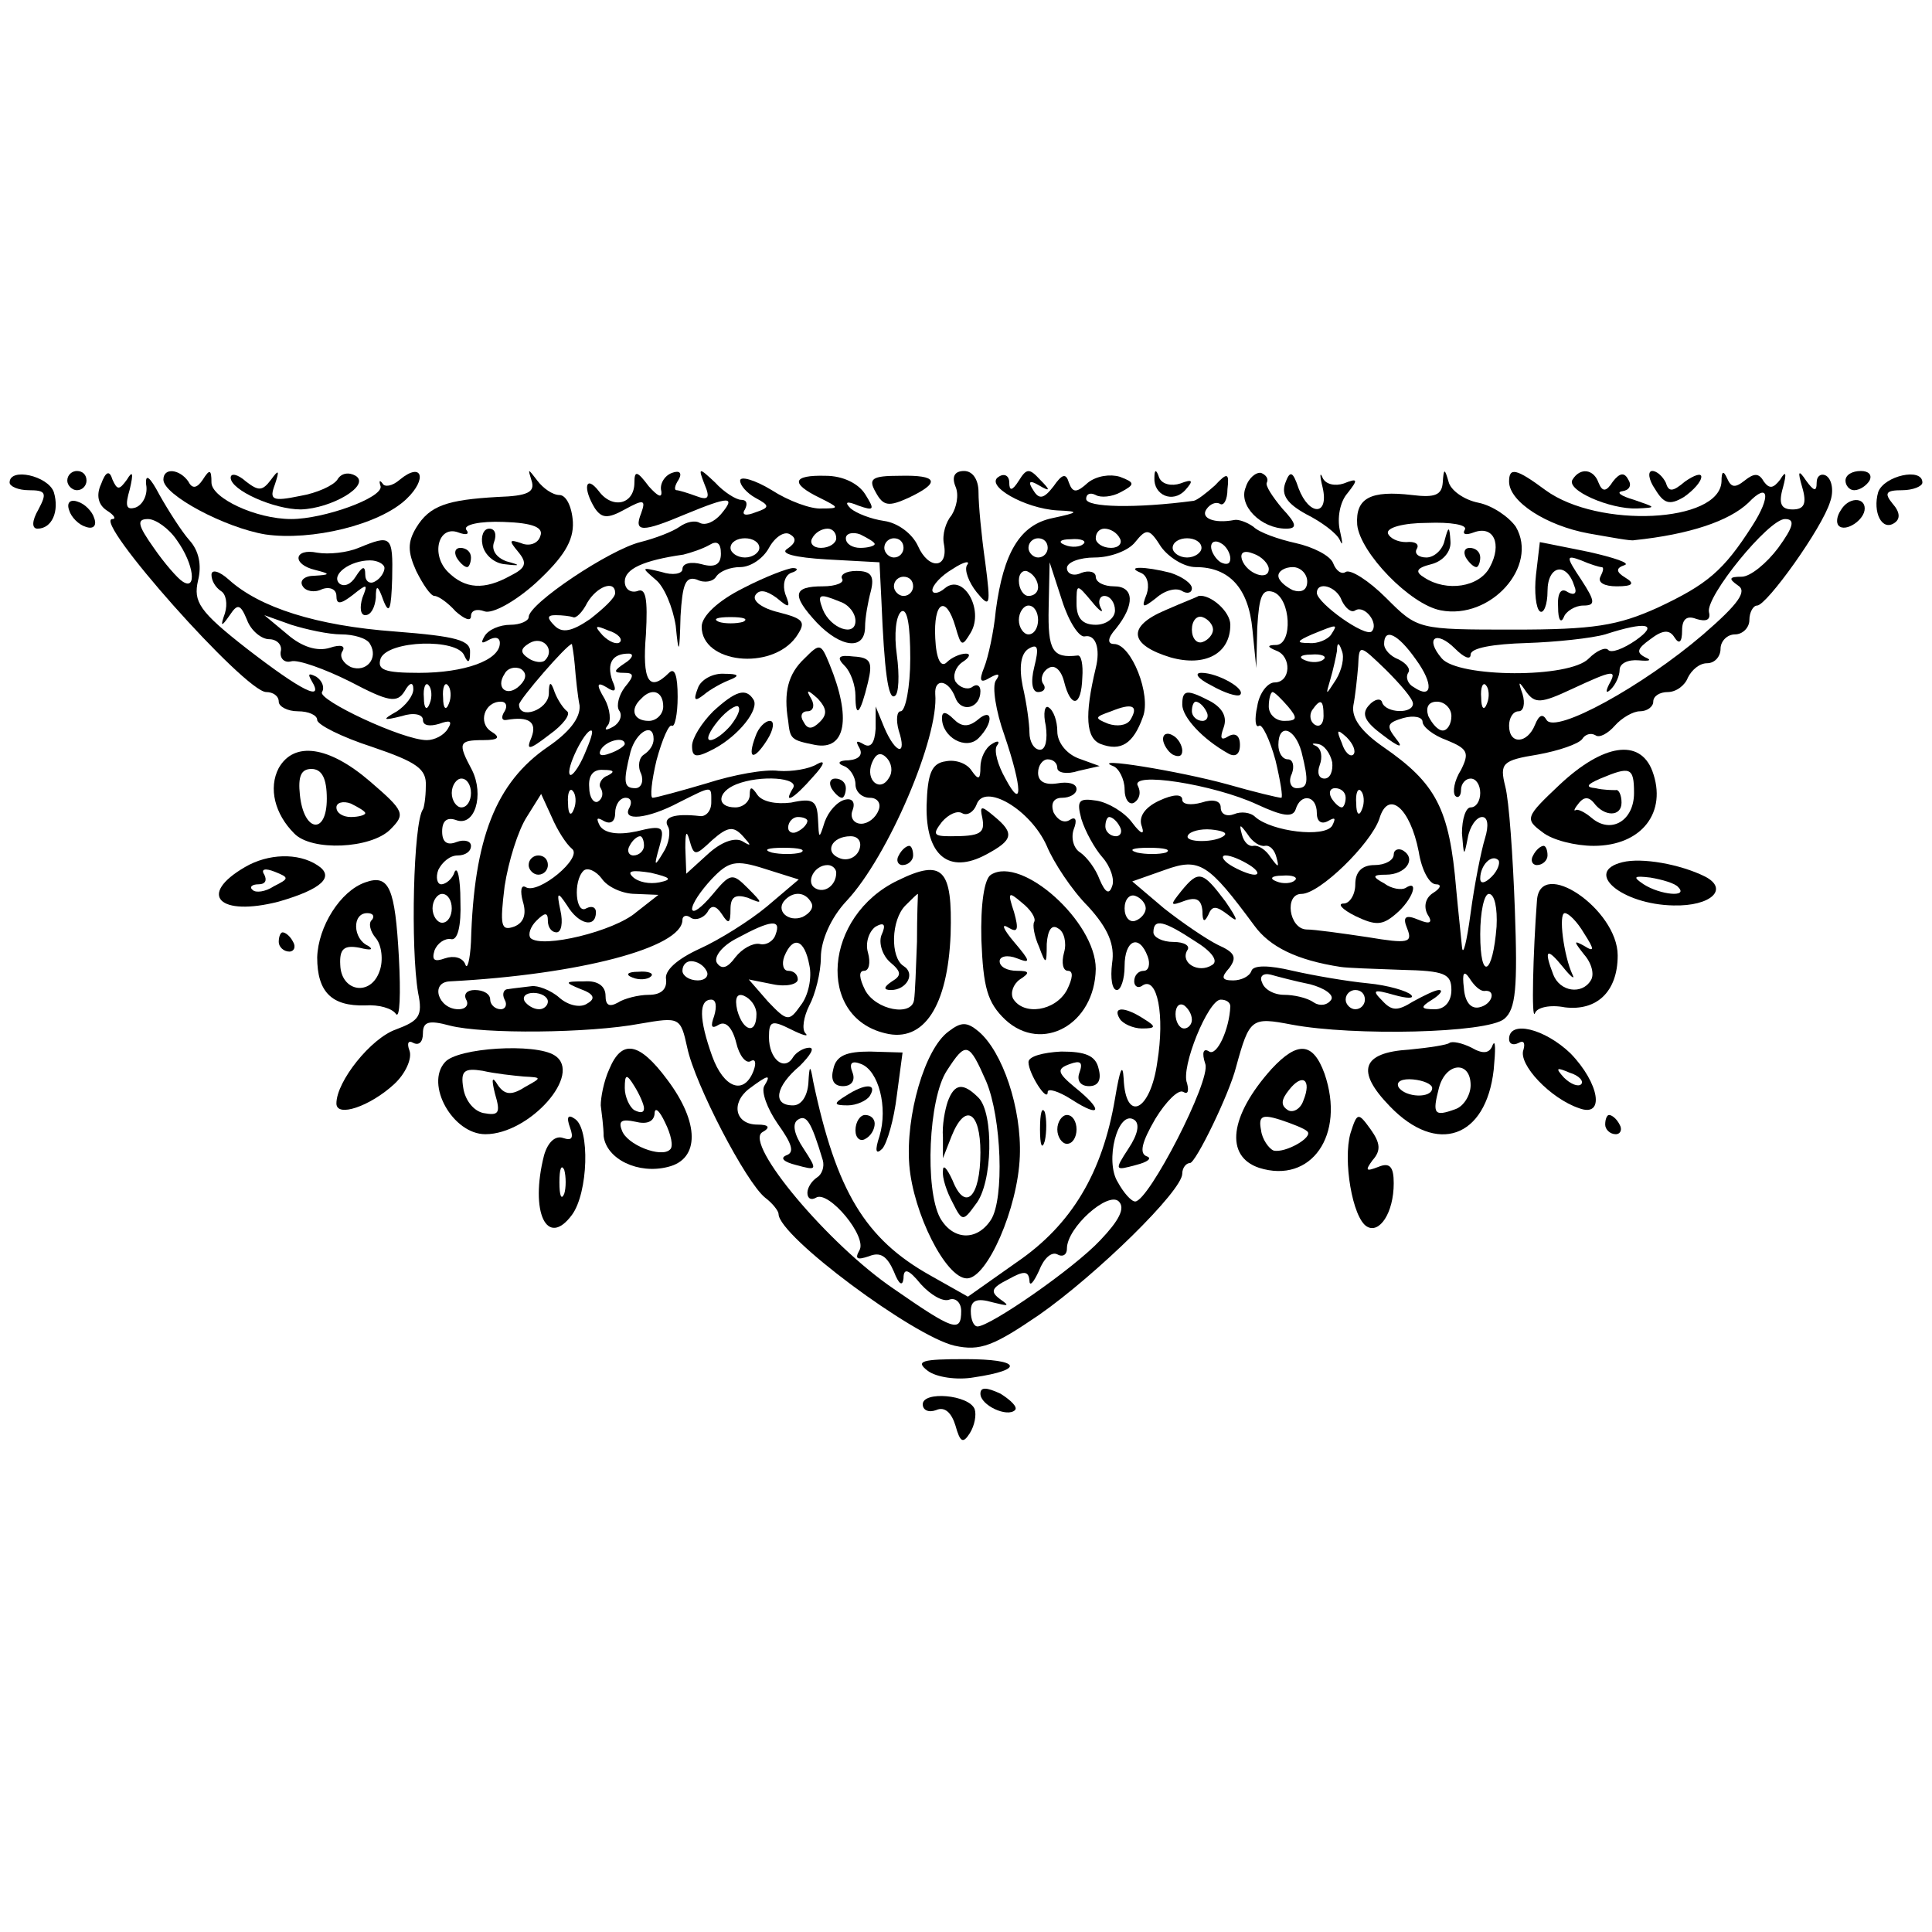 <?xml version="1.0" standalone="no"?>
<!DOCTYPE svg PUBLIC "-//W3C//DTD SVG 20010904//EN"
 "http://www.w3.org/TR/2001/REC-SVG-20010904/DTD/svg10.dtd">
<svg version="1.0" xmlns="http://www.w3.org/2000/svg"
 width="201pt" height="201pt" viewBox="0 0 201 201"
 preserveAspectRatio="xMidYMid meet">
<g transform="translate(0,201) scale(0.1,-0.1)"
fill="#000000" stroke="none">
<path d="M10 1508 c0 -4 9 -8 20 -8 18 0 19 -3 10 -20 -7 -12 -7 -20 -1 -20
15 0 23 18 17 38 -6 17 -46 26 -46 10z"/>
<path d="M70 1510 c0 -5 5 -10 10 -10 6 0 10 5 10 10 0 6 -4 10 -10 10 -5 0
-10 -4 -10 -10z"/>
<path d="M105 1506 c-5 -11 -3 -21 6 -27 8 -5 10 -9 6 -9 -22 0 138 -180 160
-180 7 0 13 -4 13 -10 0 -5 9 -10 20 -10 11 0 20 -4 20 -9 0 -5 26 -18 57 -28
47 -16 57 -23 56 -41 0 -12 -2 -23 -3 -24 -10 -14 -13 -144 -5 -191 5 -24 1
-29 -23 -38 -26 -9 -62 -54 -62 -77 0 -15 35 -3 60 20 12 11 19 27 16 35 -3 8
-1 11 4 8 6 -3 10 1 10 10 0 12 6 14 28 8 35 -9 145 -8 198 2 41 7 42 7 49
-25 8 -38 61 -140 81 -156 8 -6 14 -14 14 -17 0 -23 140 -127 183 -137 27 -6
41 0 88 32 60 42 149 129 149 147 0 6 4 11 8 11 6 0 41 72 48 100 14 51 16 52
58 44 64 -12 203 -9 221 6 12 10 14 32 11 114 -2 55 -6 113 -10 128 -6 24 -3
27 34 33 22 4 42 11 46 16 3 5 9 7 14 4 4 -3 13 2 20 10 7 8 19 15 26 15 8 0
14 5 14 10 0 6 7 10 15 10 9 0 18 7 21 15 4 8 12 15 20 15 8 0 14 7 14 15 0 8
7 15 15 15 8 0 15 7 15 15 0 8 4 15 8 15 10 0 68 81 76 108 4 11 2 23 -4 27
-5 3 -10 0 -10 -7 0 -10 -3 -9 -11 2 -8 12 -9 10 -4 -7 5 -17 2 -23 -10 -23
-12 0 -15 6 -10 23 4 15 3 18 -3 8 -7 -9 -11 -10 -17 -2 -5 9 -10 9 -20 1 -10
-8 -14 -7 -18 2 -4 9 -6 8 -6 -3 -2 -43 -128 -49 -183 -9 -31 23 -38 24 -38 9
0 -21 39 -46 83 -54 23 -4 44 -8 47 -7 58 6 99 20 119 39 21 22 24 7 4 -24
-30 -47 -47 -61 -98 -85 -42 -19 -67 -23 -150 -23 -100 0 -100 0 -133 33 -18
18 -37 30 -42 27 -4 -3 -10 1 -13 9 -3 8 -21 17 -39 21 -18 4 -38 11 -44 17
-7 5 -16 8 -20 7 -21 -4 -35 2 -29 11 4 6 10 8 14 6 4 -3 8 4 8 15 2 17 0 18
-13 4 -9 -8 -18 -15 -22 -16 -60 -8 -112 -7 -112 2 0 5 4 7 10 4 5 -3 17 -2
26 3 15 8 15 10 -1 16 -10 3 -24 1 -33 -6 -12 -11 -16 -11 -20 0 -3 10 -7 9
-16 -4 -10 -13 -15 -14 -21 -4 -6 9 -4 11 6 5 12 -7 12 -5 1 6 -11 12 -14 12
-22 -1 -7 -11 -10 -11 -10 -2 0 7 -5 10 -11 6 -15 -9 27 -33 61 -35 23 -1 23
-2 -5 -8 -34 -7 -51 -36 -59 -96 -2 -22 -8 -49 -12 -59 -6 -15 -4 -17 6 -11 9
5 11 4 6 -3 -4 -6 0 -32 9 -57 19 -56 19 -79 1 -45 -8 14 -12 29 -9 34 4 5 1
6 -5 2 -7 -4 -12 -15 -12 -24 0 -13 -2 -14 -9 -4 -5 8 -17 12 -27 10 -15 -2
-19 -13 -20 -46 -1 -52 23 -72 62 -51 28 15 30 22 8 40 -13 11 -15 11 -12 -2
3 -16 -2 -19 -33 -19 -18 0 -19 2 -9 15 7 8 16 12 21 9 5 -3 12 1 15 9 8 23
56 -5 73 -43 7 -17 26 -46 43 -63 21 -23 28 -40 25 -59 -2 -16 0 -28 5 -28 4
0 8 11 8 25 0 27 15 34 24 10 3 -8 1 -15 -4 -15 -6 0 -10 -5 -10 -11 0 -5 4
-8 9 -4 15 9 23 -31 15 -80 -7 -51 -33 -64 -35 -17 -1 17 -4 9 -9 -21 -13 -77
-45 -131 -102 -170 l-51 -36 -39 22 c-68 38 -98 88 -122 202 -3 18 -4 17 -5
-2 -1 -13 -7 -23 -16 -23 -22 0 -18 20 7 41 11 11 16 19 10 19 -6 0 -14 -5
-17 -10 -9 -15 -25 -2 -25 21 0 17 3 18 23 8 12 -6 19 -8 15 -4 -4 4 -2 17 4
29 6 11 12 34 12 50 0 17 10 41 27 59 43 46 96 170 92 215 -1 17 14 15 21 -4
6 -16 26 -11 26 7 0 6 -4 8 -9 4 -5 -3 -13 0 -17 6 -3 6 0 15 7 20 8 5 9 9 4
9 -6 0 -15 -4 -20 -9 -6 -6 -11 3 -12 25 -2 38 11 46 21 12 6 -21 7 -21 16 -6
14 24 -8 62 -27 46 -7 -6 -13 -6 -13 -2 0 5 9 15 21 22 12 8 19 9 15 4 -3 -5
2 -18 10 -28 14 -17 15 -15 9 31 -4 28 -7 60 -7 73 0 13 -6 22 -15 22 -10 0
-13 -6 -9 -16 4 -9 1 -22 -4 -30 -6 -7 -10 -20 -8 -30 5 -26 -16 -27 -27 -2
-6 13 -21 24 -35 26 -14 2 -29 8 -35 13 -7 7 -4 8 8 3 17 -6 17 -4 7 12 -7 11
-23 19 -41 19 -35 1 -37 -8 -6 -23 20 -10 21 -11 2 -11 -11 -1 -35 8 -52 19
-18 11 -33 15 -33 10 0 -5 7 -13 16 -18 15 -8 15 -10 0 -15 -10 -4 -15 -3 -11
3 3 6 2 10 -4 10 -5 0 -18 8 -27 18 -17 16 -18 16 -11 -2 6 -14 4 -17 -9 -12
-8 3 -18 6 -20 6 -3 0 -2 5 2 11 4 7 1 10 -7 7 -8 -3 -13 -12 -11 -19 1 -8 -4
-5 -13 5 -12 16 -15 17 -15 4 0 -23 -23 -28 -37 -9 -14 18 -17 3 -4 -18 7 -10
13 -11 31 -1 20 11 22 10 17 -4 -8 -20 1 -20 46 -1 46 19 53 19 37 0 -7 -8
-16 -12 -22 -9 -5 3 -14 1 -21 -4 -7 -5 -25 -12 -41 -16 -32 -8 -116 -64 -116
-78 0 -4 -9 -8 -19 -8 -11 0 -23 -5 -27 -12 -4 -7 -3 -8 4 -4 7 4 12 3 12 -3
0 -18 -37 -31 -84 -31 -36 0 -44 3 -40 15 8 19 80 21 87 3 4 -9 6 -7 6 3 1 13
-14 17 -78 22 -82 6 -141 25 -173 54 -10 9 -18 11 -18 5 0 -6 4 -13 10 -17 5
-3 7 -13 4 -23 -5 -14 -4 -15 5 -2 8 12 11 12 18 -5 4 -11 15 -20 23 -20 8 0
14 -6 12 -13 -1 -7 4 -12 11 -10 7 2 35 -8 61 -21 40 -21 49 -23 57 -10 5 9 9
10 9 2 0 -7 -8 -17 -17 -23 -16 -9 -15 -10 5 -5 12 4 22 2 22 -4 0 -6 7 -7 17
-4 11 4 14 3 9 -5 -4 -7 -14 -12 -22 -12 -25 0 -114 42 -109 50 3 5 0 12 -6
16 -8 4 -9 3 -5 -4 14 -23 -10 -11 -67 33 -50 39 -56 49 -51 71 4 16 1 31 -9
42 -8 9 -22 31 -31 47 -10 19 -15 23 -14 11 2 -10 -3 -21 -11 -24 -10 -3 -11
2 -6 19 4 17 3 20 -3 10 -8 -11 -10 -11 -15 0 -3 10 -7 9 -12 -5z m79 -58 c18
-25 21 -53 6 -43 -5 3 -19 19 -30 35 -17 24 -18 30 -6 30 8 0 22 -10 30 -22z
m1666 -8 c-12 -16 -29 -30 -38 -30 -13 0 -14 -2 -4 -9 10 -6 1 -19 -36 -51
-63 -54 -154 -104 -163 -89 -4 7 -8 5 -12 -5 -8 -20 -27 -21 -27 -1 0 8 4 15
10 15 5 0 7 8 4 18 -5 14 -4 14 4 2 9 -12 15 -12 47 3 43 20 48 21 39 5 -4 -8
-3 -10 2 -5 5 5 9 14 9 20 0 7 9 11 20 10 11 -1 14 0 7 3 -10 5 -9 9 5 19 13
10 20 10 25 2 5 -8 8 -5 8 7 0 12 5 16 15 12 10 -3 15 -1 13 7 -4 16 62 97 79
97 11 0 9 -8 -7 -30z m-1031 -1 c-8 -5 8 -9 41 -11 l55 -3 2 -40 c3 -73 7
-104 14 -99 4 2 5 21 2 43 -3 21 -1 41 5 45 6 3 9 -15 9 -49 0 -30 -5 -55 -10
-55 -4 0 -5 -9 -2 -20 9 -27 -3 -25 -15 3 l-9 22 0 -23 c-1 -15 -5 -21 -13
-16 -7 4 -8 3 -4 -4 4 -7 0 -12 -11 -13 -10 0 -13 -3 -5 -6 6 -2 12 -11 12
-19 0 -8 7 -14 15 -14 8 0 12 -6 9 -13 -3 -8 -11 -14 -18 -14 -8 0 -12 7 -9
14 3 8 0 13 -8 11 -8 -2 -17 -12 -21 -23 -6 -19 -6 -18 -7 3 -1 19 -5 22 -28
17 -16 -2 -30 1 -35 8 -6 9 -8 9 -8 0 0 -7 -7 -13 -15 -13 -20 0 -19 16 1 24
25 10 66 7 59 -4 -11 -18 1 -11 21 12 12 13 13 18 4 13 -8 -5 -26 -8 -40 -7
-14 2 -47 -4 -75 -13 -27 -8 -53 -15 -56 -15 -3 0 -1 18 4 39 6 22 13 38 16
36 3 -2 6 12 6 30 0 22 -3 31 -9 25 -21 -21 -28 -8 -24 40 2 37 0 49 -9 45 -7
-2 -13 2 -13 10 0 13 19 22 61 28 8 2 20 6 27 10 8 5 12 2 12 -9 0 -11 -6 -15
-20 -11 -11 3 -20 1 -20 -5 0 -5 -10 -7 -22 -3 -21 5 -21 5 -6 -8 9 -7 18 -29
21 -48 3 -31 4 -30 5 10 2 33 5 42 17 38 8 -4 17 -2 20 3 4 6 15 10 25 10 11
0 24 9 30 20 6 11 16 18 22 14 7 -4 6 -9 -3 -15z m51 11 c0 -5 -7 -10 -16 -10
-8 0 -12 5 -9 10 3 6 10 10 16 10 5 0 9 -4 9 -10z m40 -6 c0 -2 -7 -4 -15 -4
-8 0 -15 4 -15 10 0 5 7 7 15 4 8 -4 15 -8 15 -10z m255 6 c3 -5 -1 -10 -9
-10 -9 0 -16 5 -16 10 0 6 4 10 9 10 6 0 13 -4 16 -10z m79 -30 c35 0 55 -22
59 -65 l4 -40 1 42 c2 33 5 41 17 37 18 -7 20 -54 3 -55 -10 0 -10 -2 0 -6 16
-6 15 -33 -2 -33 -7 0 -16 -11 -18 -25 -3 -13 -2 -23 2 -20 3 2 11 -14 17 -36
5 -21 8 -39 6 -39 -3 0 -28 6 -56 14 -51 14 -144 29 -119 19 6 -2 12 -14 12
-24 0 -11 5 -17 10 -14 6 4 7 11 4 17 -10 16 79 2 124 -19 26 -12 37 -14 40
-5 5 17 22 15 22 -4 0 -9 5 -12 12 -8 7 4 8 3 4 -5 -8 -13 -63 -6 -80 9 -5 5
-15 6 -22 3 -8 -3 -14 0 -14 7 0 7 -8 9 -20 5 -11 -3 -20 -2 -20 3 0 6 -9 6
-24 -1 -15 -7 -22 -17 -18 -27 3 -9 -1 -8 -10 4 -8 11 -25 21 -37 23 -19 3
-21 0 -16 -19 4 -13 14 -31 22 -40 8 -9 13 -23 10 -30 -3 -9 -7 -7 -13 7 -4
11 -13 23 -20 28 -7 4 -10 15 -7 24 4 10 2 14 -4 10 -6 -4 -13 0 -17 8 -3 9 0
15 9 15 8 0 15 4 15 9 0 6 -9 8 -20 6 -13 -2 -20 2 -20 11 0 8 5 14 10 14 6 0
10 -4 10 -9 0 -5 10 -7 22 -3 l22 5 -22 8 c-13 5 -22 17 -22 28 0 11 -4 22 -9
25 -4 3 -6 -6 -3 -19 2 -14 0 -25 -6 -25 -6 0 -11 8 -11 18 0 9 -3 31 -7 48
-4 20 -2 34 6 39 10 6 11 1 6 -19 -4 -16 -2 -26 4 -26 6 0 9 4 5 9 -3 5 0 13
6 16 6 4 13 -2 16 -14 7 -28 18 -27 19 4 1 13 -1 24 -5 23 -26 -3 -31 5 -30
50 l1 47 13 -40 c7 -22 18 -39 24 -37 11 2 16 -13 11 -33 -12 -50 -10 -73 5
-79 21 -8 34 0 44 28 9 23 -12 76 -30 76 -7 0 -7 6 2 16 20 25 19 44 -2 44
-10 0 -19 4 -19 10 0 5 -7 7 -15 4 -8 -4 -15 -1 -15 5 0 6 13 11 29 11 16 0
35 7 42 16 12 15 15 14 27 -5 8 -11 24 -21 36 -21z m-454 20 c0 -5 -7 -10 -15
-10 -8 0 -15 5 -15 10 0 6 7 10 15 10 8 0 15 -4 15 -10z m150 0 c0 -5 -4 -10
-10 -10 -5 0 -10 5 -10 10 0 6 5 10 10 10 6 0 10 -4 10 -10z m150 0 c0 -5 -4
-10 -10 -10 -5 0 -10 5 -10 10 0 6 5 10 10 10 6 0 10 -4 10 -10z m37 4 c-3 -3
-12 -4 -19 -1 -8 3 -5 6 6 6 11 1 17 -2 13 -5z m123 -4 c0 -5 -7 -10 -15 -10
-8 0 -15 5 -15 10 0 6 7 10 15 10 8 0 15 -4 15 -10z m30 -11 c0 -6 -4 -7 -10
-4 -5 3 -10 11 -10 16 0 6 5 7 10 4 6 -3 10 -11 10 -16z m40 -11 c0 -13 -23
-5 -28 10 -2 7 2 10 12 6 9 -3 16 -11 16 -16z m-240 -19 c0 -5 -4 -9 -10 -9
-5 0 -10 7 -10 16 0 8 5 12 10 9 6 -3 10 -10 10 -16z m280 6 c0 -9 -6 -12 -15
-9 -8 4 -15 10 -15 15 0 5 7 9 15 9 8 0 15 -7 15 -15z m-410 -5 c0 -5 -4 -10
-10 -10 -5 0 -10 5 -10 10 0 6 5 10 10 10 6 0 10 -4 10 -10z m-310 -7 c0 -5
-12 -16 -26 -27 -19 -13 -29 -15 -37 -7 -8 8 -8 11 1 11 7 0 15 -1 18 -2 3 -2
10 5 15 15 10 17 29 24 29 10z m505 -15 c-3 6 -1 12 4 12 6 0 11 -7 11 -15 0
-8 -9 -15 -20 -15 -14 0 -20 7 -20 22 0 21 0 21 16 2 8 -10 13 -13 9 -6z m251
7 c4 -8 10 -13 14 -10 10 6 25 -14 17 -22 -7 -6 -56 29 -57 40 0 13 21 7 26
-8z m-316 -20 c0 -8 -4 -15 -10 -15 -5 0 -10 7 -10 15 0 8 5 15 10 15 6 0 10
-7 10 -15z m-725 -15 c13 0 27 -4 30 -10 9 -15 -4 -30 -20 -24 -8 4 -12 11 -9
16 4 6 -1 8 -13 4 -13 -4 -29 1 -44 14 l-24 20 28 -10 c16 -5 39 -10 52 -10z
m290 -8 c-3 -3 -11 0 -18 7 -9 10 -8 11 6 5 10 -3 15 -9 12 -12z m740 8 c-3
-5 -14 -10 -23 -9 -14 0 -13 2 3 9 27 11 27 11 20 0z m317 -6 c-13 -9 -26 -14
-29 -10 -3 3 -12 -1 -20 -9 -20 -21 -136 -20 -153 0 -18 21 -6 30 14 10 9 -9
16 -12 16 -6 0 7 24 11 58 12 31 1 68 5 82 9 43 14 56 11 32 -6z m-1135 -21
c-3 -3 -11 -2 -17 2 -9 6 -9 10 1 16 14 8 27 -7 16 -18z m906 1 c19 -26 17
-42 -2 -29 -6 3 -9 10 -6 15 3 4 -2 10 -10 14 -8 3 -15 10 -15 16 0 17 14 11
33 -16z m-875 -6 c1 -13 3 -32 5 -42 1 -13 -11 -28 -33 -43 -54 -37 -77 -95
-80 -203 -1 -19 -4 -30 -6 -23 -3 7 -12 9 -21 6 -11 -4 -14 -2 -11 8 3 8 11
13 17 12 7 -2 11 13 10 40 0 23 -3 36 -6 30 -2 -7 -9 -13 -14 -13 -4 0 -6 7
-3 15 4 8 12 15 20 15 8 0 14 4 14 10 0 5 -7 7 -15 4 -10 -4 -15 0 -15 11 0
11 5 15 14 12 20 -8 30 26 17 52 -15 28 -14 31 12 31 16 0 18 3 8 9 -14 9 -7
31 10 31 6 0 7 -5 4 -10 -4 -6 -3 -10 2 -9 23 4 32 -2 26 -18 -6 -14 -3 -14
19 3 14 10 22 21 18 24 -4 3 -10 12 -13 20 -4 12 -6 11 -6 -2 -1 -17 -31 -27
-31 -11 0 5 50 63 55 63 0 0 2 -10 3 -22z m792 -15 c-11 -17 -11 -17 -6 0 3
10 6 24 7 30 0 9 2 9 5 0 3 -7 0 -20 -6 -30z m80 -25 c0 -11 -28 -10 -32 1 -1
5 -8 4 -14 -3 -8 -9 -4 -17 15 -31 17 -13 22 -14 13 -3 -10 13 -9 16 8 21 11
3 20 1 20 -4 0 -5 11 -14 25 -19 22 -9 24 -13 15 -31 -7 -11 -9 -23 -6 -27 3
-3 6 0 6 6 0 7 5 12 10 12 6 0 10 -7 10 -15 0 -8 -4 -15 -10 -15 -5 0 -9 -12
-9 -27 2 -24 2 -25 6 -5 2 12 9 22 15 22 6 0 7 -9 3 -22 -4 -13 -11 -48 -15
-78 -4 -30 -8 -46 -9 -35 -1 11 -4 38 -6 60 -7 84 -21 110 -76 148 -23 16 -33
30 -31 43 2 10 4 29 5 41 1 23 1 23 29 -4 15 -15 28 -30 28 -35z m-820 42
c-12 -8 -12 -10 -1 -10 11 0 11 -3 1 -15 -6 -8 -9 -19 -6 -24 4 -5 1 -13 -6
-17 -7 -4 -10 -4 -6 1 4 4 3 17 -3 28 -9 15 -8 18 2 12 9 -6 11 -4 6 7 -6 18
0 28 17 28 6 0 4 -5 -4 -10z m727 4 c-3 -3 -12 -4 -19 -1 -8 3 -5 6 6 6 11 1
17 -2 13 -5z m-836 -27 c-13 -13 -26 -3 -16 12 3 6 11 8 17 5 6 -4 6 -10 -1
-17z m-94 -19 c-3 -8 -6 -5 -6 6 -1 11 2 17 5 13 3 -3 4 -12 1 -19z m20 0 c-3
-8 -6 -5 -6 6 -1 11 2 17 5 13 3 -3 4 -12 1 -19z m1080 0 c-3 -8 -6 -5 -6 6
-1 11 2 17 5 13 3 -3 4 -12 1 -19z m-857 -3 c0 -8 -7 -15 -15 -15 -16 0 -20
12 -8 23 11 12 23 8 23 -8z m650 0 c10 -12 10 -15 -4 -15 -9 0 -16 7 -16 15 0
8 2 15 4 15 2 0 9 -7 16 -15z m-164 -14 c-4 -6 -14 -7 -23 -4 -15 6 -14 7 3
13 22 9 29 6 20 -9z m201 4 c0 -8 -4 -12 -9 -9 -5 3 -6 10 -3 15 9 13 12 11
12 -6z m133 0 c0 -8 -4 -15 -9 -15 -5 0 -11 7 -15 15 -3 9 0 15 9 15 8 0 15
-7 15 -15z m-902 -40 c-6 -14 -13 -23 -15 -21 -5 5 15 46 22 46 3 0 -1 -11 -7
-25z m72 16 c0 -6 -4 -12 -10 -16 -5 -3 -7 -12 -3 -20 3 -8 0 -15 -6 -15 -12
0 -13 6 -5 38 6 21 24 31 24 13z m674 -13 c8 -32 7 -38 -5 -38 -6 0 -9 7 -5
15 3 8 1 15 -4 15 -6 0 -10 7 -10 15 0 23 17 18 24 -7z m54 -3 c-3 -3 -9 2
-12 12 -6 14 -5 15 5 6 7 -7 10 -15 7 -18z m-758 11 c0 -2 -7 -7 -16 -10 -8
-3 -12 -2 -9 4 6 10 25 14 25 6z m736 -19 c1 -9 -2 -17 -8 -17 -6 0 -8 6 -5
14 3 8 2 17 -4 20 -5 2 -4 3 2 2 7 -1 13 -10 15 -19z m-461 -16 c-9 -16 -25
-3 -18 15 4 10 9 12 15 6 6 -6 7 -15 3 -21z m-293 2 c-6 -2 -10 -9 -7 -13 3
-5 2 -11 -3 -14 -4 -2 -9 4 -9 15 -1 12 4 19 15 18 11 0 12 -2 4 -6z m-142
-18 c0 -8 -4 -15 -10 -15 -5 0 -10 7 -10 15 0 8 5 15 10 15 6 0 10 -7 10 -15z
m107 -17 c-3 -8 -6 -5 -6 6 -1 11 2 17 5 13 3 -3 4 -12 1 -19z m143 7 c0 -9
-6 -15 -12 -14 -26 3 -39 -1 -33 -11 3 -5 1 -18 -5 -27 -9 -15 -10 -15 -4 6 6
21 4 23 -24 16 -19 -4 -33 -2 -38 6 -4 8 -3 9 4 5 7 -4 12 -1 12 8 0 9 5 16
11 16 5 0 7 -4 4 -10 -9 -15 19 -12 51 5 36 18 34 18 34 0z m660 5 c0 -5 -2
-10 -4 -10 -3 0 -8 5 -11 10 -3 6 -1 10 4 10 6 0 11 -4 11 -10z m17 -12 c-3
-8 -6 -5 -6 6 -1 11 2 17 5 13 3 -3 4 -12 1 -19z m-822 -41 c12 -9 -35 -48
-48 -40 -5 3 -6 -4 -3 -15 4 -13 1 -22 -9 -26 -14 -5 -15 1 -10 42 4 26 14 58
23 72 l15 24 11 -24 c6 -14 15 -28 21 -33z m881 -3 c3 -19 11 -34 18 -34 6 0
5 -4 -3 -9 -8 -5 -10 -14 -6 -22 6 -9 3 -11 -9 -6 -14 6 -17 3 -12 -9 6 -15 1
-16 -41 -9 -27 4 -55 8 -64 8 -18 1 -23 37 -5 37 19 0 72 52 81 78 9 31 32 12
41 -34z m-636 32 c0 -3 -4 -8 -10 -11 -5 -3 -10 -1 -10 4 0 6 5 11 10 11 6 0
10 -2 10 -4z m325 -6 c3 -5 1 -10 -4 -10 -6 0 -11 5 -11 10 0 6 2 10 4 10 3 0
8 -4 11 -10z m-424 -14 c16 14 22 15 32 4 9 -10 9 -11 -1 -5 -8 4 -22 -1 -36
-14 l-22 -20 -1 27 c0 15 1 19 4 9 5 -18 6 -18 24 -1z m533 5 c-8 -8 -43 -8
-38 0 2 4 13 7 24 6 10 -1 17 -3 14 -6z m42 -11 c5 1 10 -4 12 -12 3 -11 2
-11 -6 0 -5 8 -13 13 -18 12 -5 -1 -10 4 -12 12 -3 11 -2 11 6 0 5 -8 13 -13
18 -12z m-646 0 c0 -5 -5 -10 -11 -10 -5 0 -7 5 -4 10 3 6 8 10 11 10 2 0 4
-4 4 -10z m224 -4 c-3 -8 -12 -12 -20 -9 -17 6 -9 23 11 23 8 0 12 -6 9 -14z
m-61 -3 c-7 -2 -21 -2 -30 0 -10 3 -4 5 12 5 17 0 24 -2 18 -5z m380 0 c-7 -2
-21 -2 -30 0 -10 3 -4 5 12 5 17 0 24 -2 18 -5z m-415 -56 c-18 -15 -50 -35
-70 -44 -24 -11 -37 -23 -35 -32 1 -10 -5 -16 -18 -16 -11 0 -26 -4 -32 -8 -9
-5 -13 -3 -13 7 0 10 -8 16 -22 15 -21 0 -21 -1 -4 -8 14 -5 16 -10 7 -15 -7
-5 -20 -2 -29 6 -9 8 -23 13 -29 12 -7 -1 -18 -2 -24 -3 -5 0 -7 -5 -4 -11 3
-5 1 -10 -4 -10 -6 0 -11 5 -11 10 0 6 -7 10 -16 10 -8 0 -12 -4 -9 -10 3 -5
0 -10 -8 -10 -21 0 -30 28 -9 29 134 7 242 35 242 64 0 4 4 6 9 2 5 -3 13 0
17 6 4 8 9 7 15 -2 7 -11 9 -10 9 5 0 13 5 16 18 12 16 -7 16 -6 0 10 -16 16
-18 16 -37 -7 -11 -13 -20 -20 -21 -15 0 6 9 19 20 31 18 19 25 21 56 11 l35
-11 -33 -28z m507 -20 c16 -22 44 -36 90 -43 6 -1 34 -2 63 -3 45 -1 52 -4 52
-21 0 -12 -7 -20 -17 -20 -15 0 -16 2 -3 10 8 5 12 10 7 10 -4 0 -16 -6 -27
-12 -16 -10 -22 -10 -32 1 -11 11 -9 12 12 6 14 -4 22 -4 18 0 -4 4 -24 10
-45 12 -21 2 -56 8 -78 13 -25 6 -41 6 -43 0 -2 -6 -11 -10 -19 -10 -12 0 -13
3 -4 13 8 11 6 16 -12 24 -12 6 -37 23 -56 38 l-33 28 34 12 c36 13 45 7 93
-58z m-5 63 c8 -5 11 -10 5 -10 -5 0 -17 5 -25 10 -8 5 -10 10 -5 10 6 0 17
-5 25 -10z m252 -12 c-7 -7 -12 -8 -12 -2 0 14 12 26 19 19 2 -3 -1 -11 -7
-17z m-891 -18 l24 -1 -23 -18 c-23 -20 -98 -38 -110 -27 -3 4 0 12 6 18 9 9
12 9 12 0 0 -7 4 -12 9 -12 5 0 7 10 4 23 -4 19 -3 20 7 5 12 -20 30 -24 30
-7 0 5 -4 7 -10 4 -11 -7 -14 28 -3 39 4 4 13 0 19 -8 6 -9 22 -16 35 -16z
m25 12 c-10 -2 -22 0 -28 6 -6 6 0 7 19 4 21 -5 23 -7 9 -10z m184 10 c0 -13
-12 -22 -22 -16 -10 6 -1 24 13 24 5 0 9 -4 9 -8z m477 -8 c-3 -3 -12 -4 -19
-1 -8 3 -5 6 6 6 11 1 17 -2 13 -5z m-877 -29 c0 -8 -4 -15 -10 -15 -5 0 -10
7 -10 15 0 8 5 15 10 15 6 0 10 -7 10 -15z m374 6 c3 -5 -1 -11 -9 -15 -15 -6
-29 7 -18 18 9 9 21 8 27 -3z m348 -6 c0 -5 -5 -11 -11 -13 -6 -2 -11 4 -11
13 0 9 5 15 11 13 6 -2 11 -8 11 -13z m365 -19 c-4 -51 -17 -57 -17 -8 0 23 4
42 9 42 6 0 9 -15 8 -34z m-750 -8 c-2 -7 -10 -12 -17 -10 -7 1 -18 -5 -25
-14 -8 -11 -14 -13 -19 -6 -4 6 5 18 21 26 35 19 46 20 40 4z m436 -7 c18 -11
25 -21 18 -25 -14 -9 -33 2 -26 15 4 5 -3 9 -14 9 -12 0 -21 5 -21 10 0 15 11
12 43 -9z m-401 -25 c3 -13 -1 -32 -9 -42 -12 -17 -14 -17 -34 4 l-20 23 25
-5 c14 -3 26 0 26 5 0 5 -4 9 -10 9 -5 0 -7 7 -4 15 9 22 21 18 26 -9z m-107
-6 c3 -5 -1 -10 -9 -10 -9 0 -16 5 -16 10 0 6 4 10 9 10 6 0 13 -4 16 -10z
m628 -14 c15 -4 25 -11 22 -16 -4 -6 -12 -7 -18 -3 -7 5 -21 8 -31 8 -11 0
-21 6 -23 13 -3 6 1 10 9 8 7 -2 26 -7 41 -10z m181 -7 c13 2 9 -14 -5 -17 -9
-2 -15 6 -16 20 -2 16 0 19 6 10 5 -8 11 -13 15 -13z m-974 -11 c0 -4 -4 -8
-9 -8 -6 0 -12 4 -15 8 -3 5 1 9 9 9 8 0 15 -4 15 -9z m217 -13 c0 -22 -14
-18 -20 4 -3 13 0 18 7 15 7 -3 13 -11 13 -19z m633 15 c0 -5 -4 -10 -10 -10
-5 0 -10 5 -10 10 0 6 5 10 10 10 6 0 10 -4 10 -10z m-677 -17 c-4 -11 -3 -14
5 -9 7 4 14 -3 18 -19 3 -13 10 -22 15 -19 5 3 6 -2 3 -10 -10 -26 -31 -18
-43 15 -14 39 -14 59 -1 59 5 0 6 -7 3 -17z m497 -4 c0 -5 -4 -9 -8 -9 -5 0
-9 7 -9 15 0 8 4 12 9 9 4 -3 8 -9 8 -15z m40 14 c-1 -24 -14 -52 -22 -47 -6
4 -8 -1 -4 -13 6 -17 -59 -143 -73 -143 -4 0 -12 9 -18 20 -14 22 0 76 17 65
6 -4 4 -15 -6 -30 -15 -23 -14 -23 8 -17 12 3 17 7 11 9 -8 3 -5 15 9 39 11
18 24 31 29 28 5 -3 6 1 4 9 -7 16 22 87 35 87 6 0 10 -3 10 -7z m-485 -83
c-3 -6 3 -23 14 -39 15 -21 18 -30 9 -33 -7 -3 -2 -7 10 -10 22 -6 23 -6 8 17
-10 15 -12 26 -6 30 9 6 14 -2 26 -42 2 -7 -1 -15 -6 -18 -6 -4 -10 -11 -10
-16 0 -6 4 -8 9 -5 13 8 54 -41 45 -55 -5 -9 -2 -10 10 -6 12 5 19 0 26 -16 5
-13 9 -16 10 -7 0 11 5 10 18 -6 10 -11 23 -19 30 -16 6 2 12 -3 12 -12 0 -23
-8 -20 -70 23 -68 46 -156 151 -137 163 9 5 7 8 -5 8 -23 0 -28 22 -9 37 20
15 24 16 16 3z m350 -160 c-28 -30 -115 -90 -128 -90 -4 0 -7 7 -7 16 0 11 6
14 23 9 16 -4 18 -4 8 3 -11 8 -10 12 8 21 16 9 21 9 22 -1 0 -7 4 -3 10 10 5
13 13 20 19 17 5 -3 10 -1 10 6 0 22 43 60 54 49 7 -7 0 -20 -19 -40z"/>
<path d="M773 1398 c-26 -13 -43 -29 -43 -40 0 -38 72 -46 98 -11 11 16 9 19
-18 26 -17 4 -28 12 -24 18 4 6 11 5 22 -3 13 -11 15 -11 9 4 -3 9 -1 19 6 22
7 2 8 5 2 5 -5 0 -29 -9 -52 -21z m0 -35 c-7 -2 -19 -2 -25 0 -7 3 -2 5 12 5
14 0 19 -2 13 -5z"/>
<path d="M876 1408 c3 -4 -6 -8 -20 -8 -31 0 -33 -9 -6 -38 25 -26 50 -29 50
-4 0 9 3 26 6 37 4 16 0 21 -15 21 -11 0 -17 -4 -15 -8z m-2 -24 c9 -3 16 -12
16 -20 0 -17 -26 -8 -34 12 -6 16 -4 17 18 8z"/>
<path d="M837 1325 c-17 -16 -22 -35 -17 -65 2 -19 3 -20 28 -25 32 -6 38 28
15 84 -9 22 -10 22 -26 6z m16 -66 c-8 -8 -13 -8 -17 0 -4 6 -2 11 4 11 6 0 8
6 4 13 -6 10 -4 10 7 0 9 -10 10 -16 2 -24z"/>
<path d="M879 1317 c6 -6 11 -20 11 -31 0 -24 5 -19 13 14 5 21 3 26 -15 27
-16 2 -18 -1 -9 -10z"/>
<path d="M726 1294 c-5 -13 -3 -14 6 -7 7 6 20 13 28 16 10 4 8 6 -6 6 -12 1
-25 -6 -28 -15z"/>
<path d="M742 1270 c-12 -12 -22 -28 -22 -36 0 -12 4 -13 23 -3 26 14 47 41
41 51 -8 13 -19 9 -42 -12z m18 -15 c-7 -8 -16 -15 -21 -15 -5 0 -1 9 8 20 9
11 19 17 21 15 3 -3 -1 -11 -8 -20z"/>
<path d="M786 1244 c-9 -24 -2 -26 12 -4 7 11 8 20 3 20 -5 0 -12 -7 -15 -16z"/>
<path d="M865 1190 c3 -5 8 -10 11 -10 2 0 4 5 4 10 0 6 -5 10 -11 10 -5 0 -7
-4 -4 -10z"/>
<path d="M1187 1414 c7 -3 9 -13 6 -22 -6 -15 -4 -15 10 -4 9 8 21 11 27 7 5
-3 10 -2 10 3 0 5 -10 12 -22 16 -27 7 -48 7 -31 0z"/>
<path d="M1212 1375 c-40 -17 -37 -36 6 -49 36 -10 62 4 62 34 0 14 -21 32
-33 30 -1 -1 -17 -7 -35 -15z m50 -20 c0 -5 -5 -11 -11 -13 -6 -2 -11 4 -11
13 0 9 5 15 11 13 6 -2 11 -8 11 -13z"/>
<path d="M1260 1297 c14 -8 27 -12 30 -10 7 6 -23 23 -40 23 -8 0 -4 -6 10
-13z"/>
<path d="M1230 1277 c0 -13 21 -36 48 -51 7 -4 12 -1 12 9 0 10 -5 13 -12 9
-8 -5 -9 -2 -5 9 4 11 -1 20 -13 27 -25 13 -30 13 -30 -3z m25 -7 c3 -5 1 -10
-4 -10 -6 0 -11 5 -11 10 0 6 2 10 4 10 3 0 8 -4 11 -10z"/>
<path d="M1210 1241 c0 -5 5 -13 10 -16 6 -3 10 -2 10 4 0 5 -4 13 -10 16 -5
3 -10 2 -10 -4z"/>
<path d="M550 1110 c0 -5 5 -10 10 -10 6 0 10 5 10 10 0 6 -4 10 -10 10 -5 0
-10 -4 -10 -10z"/>
<path d="M1450 1121 c0 -6 -9 -11 -20 -11 -13 0 -20 -7 -20 -20 0 -11 -6 -20
-12 -20 -7 0 -2 -6 12 -13 21 -10 28 -10 42 2 18 15 25 37 10 27 -4 -2 -14 -1
-22 5 -13 7 -12 9 2 9 20 0 32 16 18 25 -5 3 -10 1 -10 -4z"/>
<path d="M658 993 c7 -3 16 -2 19 1 4 3 -2 6 -13 5 -11 0 -14 -3 -6 -6z"/>
<path d="M1229 1083 c-12 -15 -12 -16 4 -10 12 4 17 1 18 -11 0 -11 2 -12 6
-4 4 10 8 10 21 0 11 -9 10 -5 -3 14 -24 32 -28 33 -46 11z"/>
<path d="M170 1511 c0 -16 64 -50 106 -57 48 -7 119 10 147 37 22 21 16 39 -7
20 -8 -7 -16 -8 -18 -4 -3 4 -4 3 -2 -3 2 -12 -59 -34 -93 -34 -37 0 -83 22
-83 38 0 14 -2 14 -9 3 -6 -9 -11 -10 -15 -2 -9 13 -26 15 -26 2z"/>
<path d="M240 1513 c0 -13 45 -33 73 -33 32 1 73 25 57 35 -7 4 -15 3 -19 -4
-4 -6 -21 -14 -39 -17 -29 -6 -32 -4 -26 12 5 15 4 16 -4 5 -9 -12 -13 -12
-26 -2 -9 8 -16 9 -16 4z"/>
<path d="M553 1510 c4 -12 -4 -16 -35 -17 -53 -3 -71 -9 -85 -32 -9 -15 -9
-25 0 -45 7 -14 15 -26 19 -26 4 0 14 -7 22 -16 9 -8 16 -11 16 -5 0 6 6 8 14
5 8 -3 32 10 54 30 28 26 39 43 38 63 -1 16 -7 28 -14 28 -7 0 -17 7 -23 15
-10 13 -10 13 -6 0z m9 -58 c-2 -7 -11 -11 -20 -7 -12 4 -13 3 -3 -9 10 -12 8
-17 -8 -25 -27 -15 -47 -14 -65 4 -18 18 -10 49 11 41 8 -3 12 -2 8 3 -3 5 14
9 39 8 31 -1 42 -6 38 -15z"/>
<path d="M502 1443 c2 -10 12 -19 23 -20 17 -2 17 -1 2 3 -11 4 -16 12 -13 20
3 8 1 14 -5 14 -6 0 -9 -8 -7 -17z"/>
<path d="M475 1430 c3 -5 8 -10 11 -10 2 0 4 5 4 10 0 6 -5 10 -11 10 -5 0 -7
-4 -4 -10z"/>
<path d="M911 1498 c8 -15 14 -15 34 -6 34 16 31 24 -9 23 -29 0 -33 -3 -25
-17z"/>
<path d="M1201 1513 c-1 -18 19 -27 32 -13 9 10 8 12 -5 7 -9 -3 -19 -1 -22 6
-3 9 -5 9 -5 0z"/>
<path d="M1296 1503 c-8 -19 16 -43 42 -43 12 0 11 5 -4 21 -10 12 -18 24 -16
27 2 4 -1 8 -6 10 -5 1 -13 -5 -16 -15z"/>
<path d="M1337 1507 c-4 -12 2 -21 22 -32 16 -8 32 -20 35 -27 3 -7 3 -3 0 10
-3 13 0 30 8 39 11 14 11 16 -4 10 -9 -3 -19 -1 -22 6 -3 7 -3 2 0 -10 7 -30
-14 -30 -25 -1 -6 18 -9 19 -14 5z"/>
<path d="M1501 1508 c-1 -13 -8 -16 -32 -13 -43 5 -59 -3 -57 -31 3 -29 55
-83 87 -89 52 -10 102 46 78 87 -7 10 -24 22 -39 25 -15 3 -29 13 -31 22 -4
14 -5 14 -6 -1z m23 -49 c-3 -5 1 -6 9 -3 21 8 30 -12 17 -36 -11 -21 -45 -26
-68 -11 -10 6 -9 10 7 14 12 3 21 13 20 24 -1 16 -2 16 -6 1 -2 -10 -11 -18
-19 -18 -8 0 -13 4 -10 9 3 5 -2 8 -11 7 -9 0 -17 4 -19 9 -2 6 16 11 41 11
24 1 42 -2 39 -7z"/>
<path d="M1525 1430 c3 -5 8 -10 11 -10 2 0 4 5 4 10 0 6 -5 10 -11 10 -5 0
-7 -4 -4 -10z"/>
<path d="M1636 1511 c-7 -11 39 -31 67 -30 21 1 20 1 -3 9 -14 4 -19 8 -12 9
7 1 10 6 6 12 -4 8 -9 7 -16 -2 -7 -11 -11 -11 -15 -1 -5 14 -19 16 -27 3z"/>
<path d="M1722 1501 c9 -15 15 -17 30 -8 10 7 18 16 18 21 0 4 -7 2 -17 -5
-13 -11 -17 -11 -20 -1 -3 6 -9 12 -14 12 -5 0 -4 -9 3 -19z"/>
<path d="M1920 1510 c0 -5 4 -10 9 -10 6 0 13 5 16 10 3 6 -1 10 -9 10 -9 0
-16 -4 -16 -10z"/>
<path d="M1954 1498 c-6 -21 4 -41 17 -32 6 4 6 11 -2 20 -9 11 -7 14 10 14
11 0 21 4 21 8 0 16 -40 7 -46 -10z"/>
<path d="M72 1479 c2 -7 10 -15 17 -17 8 -3 12 1 9 9 -2 7 -10 15 -17 17 -8 3
-12 -1 -9 -9z"/>
<path d="M1915 1479 c-4 -6 -5 -13 -2 -16 7 -7 27 6 27 18 0 12 -17 12 -25 -2z"/>
<path d="M373 1440 c-12 -5 -31 -7 -43 -5 -24 5 -27 -12 -2 -18 16 -4 16 -5
-1 -6 -10 0 -16 -5 -12 -11 3 -5 12 -7 20 -3 8 3 15 0 15 -7 0 -9 4 -9 17 1
15 12 16 12 10 -3 -3 -10 -2 -18 3 -18 6 0 10 8 11 18 0 14 2 14 8 -3 6 -15 8
-9 9 23 1 45 -1 46 -35 32z m27 -21 c0 -4 -4 -11 -10 -14 -5 -3 -10 0 -10 7 0
10 -3 9 -10 -2 -5 -8 -12 -11 -17 -7 -9 9 11 24 32 24 8 0 15 -4 15 -8z"/>
<path d="M1598 1412 c-2 -18 0 -35 4 -38 4 -3 8 7 8 21 0 27 20 31 28 5 3 -7
0 -10 -7 -6 -7 5 -11 -1 -10 -16 0 -13 3 -17 6 -10 2 6 12 12 20 12 13 0 13 4
-2 27 -16 24 -16 26 0 20 9 -4 19 -7 21 -7 3 0 2 -4 -1 -10 -3 -6 4 -10 17
-10 17 0 19 3 9 9 -10 6 -10 10 -1 13 7 2 -11 8 -38 14 l-50 10 -4 -34z"/>
<path d="M980 1263 c0 -20 25 -34 38 -21 16 16 15 33 -1 19 -10 -8 -17 -7 -25
1 -8 8 -12 8 -12 1z"/>
<path d="M290 1211 c-11 -21 -4 -48 16 -68 18 -19 80 -16 100 4 16 16 15 19
-21 50 -43 37 -79 42 -95 14z m50 -32 c0 -38 -24 -35 -28 4 -2 19 1 27 12 27
11 0 16 -10 16 -31z m40 -15 c0 -2 -7 -4 -15 -4 -8 0 -15 4 -15 10 0 5 7 7 15
4 8 -4 15 -8 15 -10z"/>
<path d="M1623 1194 c-36 -34 -37 -36 -18 -50 10 -8 34 -14 53 -14 50 0 77 35
61 78 -13 34 -51 28 -96 -14z m77 -9 c0 -29 -24 -43 -44 -26 -7 6 -15 10 -17
8 -2 -1 -1 2 4 8 5 6 10 6 15 0 11 -15 29 -15 29 0 0 8 -3 14 -6 13 -3 0 -13
0 -21 2 -11 1 -9 4 5 10 31 13 35 12 35 -15z"/>
<path d="M935 1120 c-3 -5 -1 -10 4 -10 6 0 11 5 11 10 0 6 -2 10 -4 10 -3 0
-8 -4 -11 -10z"/>
<path d="M1595 1120 c-3 -5 -1 -10 4 -10 6 0 11 5 11 10 0 6 -2 10 -4 10 -3 0
-8 -4 -11 -10z"/>
<path d="M255 1108 c-50 -29 -27 -52 35 -36 45 13 59 26 40 38 -20 13 -51 12
-75 -2z m30 -20 c-9 -6 -19 -7 -22 -4 -4 3 -1 6 6 6 7 0 9 4 6 10 -4 6 1 7 11
3 15 -6 15 -7 -1 -15z"/>
<path d="M1688 1113 c-41 -10 -1 -44 53 -45 39 -1 58 17 33 30 -26 13 -66 20
-86 15z m58 -26 c11 -11 -19 -8 -36 3 -12 8 -10 9 7 7 12 -2 26 -6 29 -10z"/>
<path d="M934 1094 c-77 -37 -85 -142 -13 -159 40 -10 65 28 68 103 2 68 -8
79 -55 56z m20 -64 c-1 -27 -2 -54 -3 -60 -2 -18 -40 -11 -51 10 -6 12 -7 20
-1 20 5 0 7 8 4 19 -3 10 1 22 8 27 9 5 11 2 6 -9 -3 -8 1 -21 9 -28 12 -10
12 -14 2 -20 -9 -6 -9 -9 -1 -9 16 0 26 17 13 25 -14 9 -13 48 2 63 7 7 12 12
13 12 0 0 -1 -22 -1 -50z"/>
<path d="M1031 1100 c-7 -4 -11 -31 -10 -68 2 -49 6 -65 25 -83 38 -35 93 -5
94 53 0 49 -77 118 -109 98z m45 -49 c-2 -3 0 -15 5 -26 7 -19 8 -19 8 3 1 14
5 21 12 16 6 -3 9 -15 6 -25 -3 -11 -1 -19 4 -19 6 0 5 -8 -1 -20 -12 -22 -45
-27 -56 -9 -3 6 0 15 7 20 11 7 10 9 -3 9 -10 0 -18 4 -18 10 0 5 8 7 18 3 15
-6 14 -3 -3 17 -11 13 -14 20 -6 15 10 -6 11 -2 6 16 -7 21 -6 22 8 10 9 -7
15 -16 13 -20z"/>
<path d="M380 1092 c-26 -9 -49 -46 -50 -78 0 -36 15 -51 50 -50 14 1 28 -3
32 -9 4 -5 5 21 3 59 -4 72 -10 87 -35 78z m7 -39 c-4 -3 -2 -12 4 -19 6 -7 8
-23 4 -34 -9 -27 -40 -22 -41 6 -1 17 4 21 20 18 12 -3 15 -2 9 2 -16 7 -17
34 -1 34 6 0 8 -3 5 -7z"/>
<path d="M1599 1073 c-4 -53 -6 -127 -2 -117 2 6 16 9 31 6 33 -4 55 16 55 54
0 48 -81 103 -84 57z m49 -34 c11 -17 11 -20 0 -13 -11 6 -11 5 0 -9 8 -9 11
-21 7 -27 -9 -15 -32 -12 -39 6 -10 26 -7 29 10 8 8 -10 13 -14 10 -8 -9 19
-15 64 -8 64 4 0 13 -9 20 -21z"/>
<path d="M290 1030 c0 -5 5 -10 11 -10 5 0 7 5 4 10 -3 6 -8 10 -11 10 -2 0
-4 -4 -4 -10z"/>
<path d="M1165 950 c3 -5 14 -10 23 -10 15 0 15 2 2 10 -20 13 -33 13 -25 0z"/>
<path d="M987 937 c-25 -18 -45 -88 -41 -139 4 -50 38 -118 60 -118 21 0 53
73 55 127 2 50 -18 109 -43 130 -12 10 -18 10 -31 0z m39 -52 c16 -38 19 -122
5 -144 -15 -23 -40 -21 -53 2 -16 30 -12 124 7 153 20 31 23 30 41 -11z"/>
<path d="M986 864 c-3 -9 -6 -25 -5 -37 l0 -22 9 23 c14 35 30 26 30 -17 0
-47 -16 -62 -29 -29 -6 13 -10 17 -10 10 -1 -7 4 -22 10 -33 10 -20 11 -20 24
-2 18 22 19 95 3 111 -16 16 -25 15 -32 -4z"/>
<path d="M1570 929 c0 -5 4 -7 10 -4 5 3 7 0 5 -7 -6 -15 28 -51 58 -61 27
-10 21 26 -9 57 -27 26 -64 35 -64 15z m75 -47 c-3 -3 -11 0 -18 7 -9 10 -8
11 6 5 10 -3 15 -9 12 -12z"/>
<path d="M1508 925 c-2 -2 -21 -5 -42 -7 -49 -3 -56 -22 -20 -59 49 -51 100
-33 108 38 2 21 2 32 -1 26 -3 -9 -10 -10 -22 -3 -10 5 -20 7 -23 5z m22 -44
c0 -10 -7 -22 -16 -25 -22 -8 -24 -5 -17 22 7 27 33 29 33 3z m-40 -3 c0 -11
-28 -10 -35 1 -3 6 4 9 15 8 11 -1 20 -5 20 -9z"/>
<path d="M463 905 c-21 -23 8 -75 42 -75 46 0 102 63 72 82 -20 13 -101 8
-114 -7z m82 -15 c19 -1 19 -1 1 -11 -14 -9 -21 -8 -28 2 -6 10 -7 7 -3 -9 6
-20 4 -23 -12 -20 -10 2 -19 13 -21 26 -3 18 1 21 20 18 13 -3 32 -5 43 -6z"/>
<path d="M634 898 c-6 -13 -9 -30 -9 -38 1 -8 3 -23 3 -32 3 -24 36 -40 67
-32 33 8 33 46 -1 91 -29 39 -47 42 -60 11z m36 -41 c0 -5 -4 -5 -10 -2 -5 3
-10 14 -10 23 0 15 2 15 10 2 5 -8 10 -19 10 -23z m27 -43 c-9 -9 -45 5 -50
20 -4 10 0 12 14 9 12 -3 19 0 20 8 0 8 5 4 11 -9 6 -12 9 -25 5 -28z"/>
<path d="M867 898 c-3 -11 0 -18 10 -18 9 0 13 6 10 14 -4 10 -1 13 9 9 18 -7
28 -45 19 -75 -5 -15 -4 -20 3 -13 5 6 12 30 15 55 l6 45 -34 1 c-24 0 -35 -4
-38 -18z"/>
<path d="M1070 905 c0 -12 20 -43 20 -31 0 4 11 1 25 -8 31 -20 33 -11 3 13
-18 15 -19 19 -5 24 11 4 14 2 10 -9 -3 -8 1 -14 10 -14 10 0 13 7 10 18 -3
14 -14 18 -39 18 -19 -1 -34 -5 -34 -11z"/>
<path d="M1323 898 c-44 -49 -49 -91 -13 -103 54 -17 90 34 68 98 -12 33 -28
34 -55 5z m33 -33 c-3 -9 -11 -13 -16 -10 -8 5 -7 11 1 21 14 18 24 11 15 -11z
m4 -32 c7 -6 -23 -23 -35 -20 -5 2 -12 12 -13 21 -3 15 1 17 20 11 12 -4 25
-9 28 -12z"/>
<path d="M880 870 c-13 -8 -13 -10 2 -10 9 0 20 5 23 10 8 13 -5 13 -25 0z"/>
<path d="M1082 835 c0 -16 2 -22 5 -12 2 9 2 23 0 30 -3 6 -5 -1 -5 -18z"/>
<path d="M593 837 c4 -11 2 -14 -7 -11 -8 3 -16 -4 -20 -18 -15 -59 3 -97 29
-62 17 23 19 90 3 100 -7 5 -9 2 -5 -9z m-6 -69 c-3 -7 -5 -2 -5 12 0 14 2 19
5 13 2 -7 2 -19 0 -25z"/>
<path d="M890 834 c0 -8 5 -12 10 -9 6 3 10 10 10 16 0 5 -4 9 -10 9 -5 0 -10
-7 -10 -16z"/>
<path d="M1100 835 c0 -8 5 -15 10 -15 6 0 10 7 10 15 0 8 -4 15 -10 15 -5 0
-10 -7 -10 -15z"/>
<path d="M1405 831 c-8 -28 2 -88 17 -97 13 -8 28 14 28 45 0 17 -4 22 -16 17
-13 -5 -14 -4 -6 7 9 10 8 18 -2 32 -13 18 -14 18 -21 -4z"/>
<path d="M1670 840 c0 -5 5 -10 11 -10 5 0 7 5 4 10 -3 6 -8 10 -11 10 -2 0
-4 -4 -4 -10z"/>
<path d="M965 584 c9 -7 31 -10 48 -7 54 8 49 19 -9 19 -45 0 -52 -2 -39 -12z"/>
<path d="M1020 560 c0 -12 28 -25 36 -17 3 3 -4 10 -15 17 -15 7 -21 7 -21 0z"/>
<path d="M960 549 c0 -6 6 -9 14 -6 9 4 16 -3 20 -16 5 -18 8 -19 15 -8 5 8 7
19 5 25 -6 15 -54 19 -54 5z"/>
</g>
</svg>

